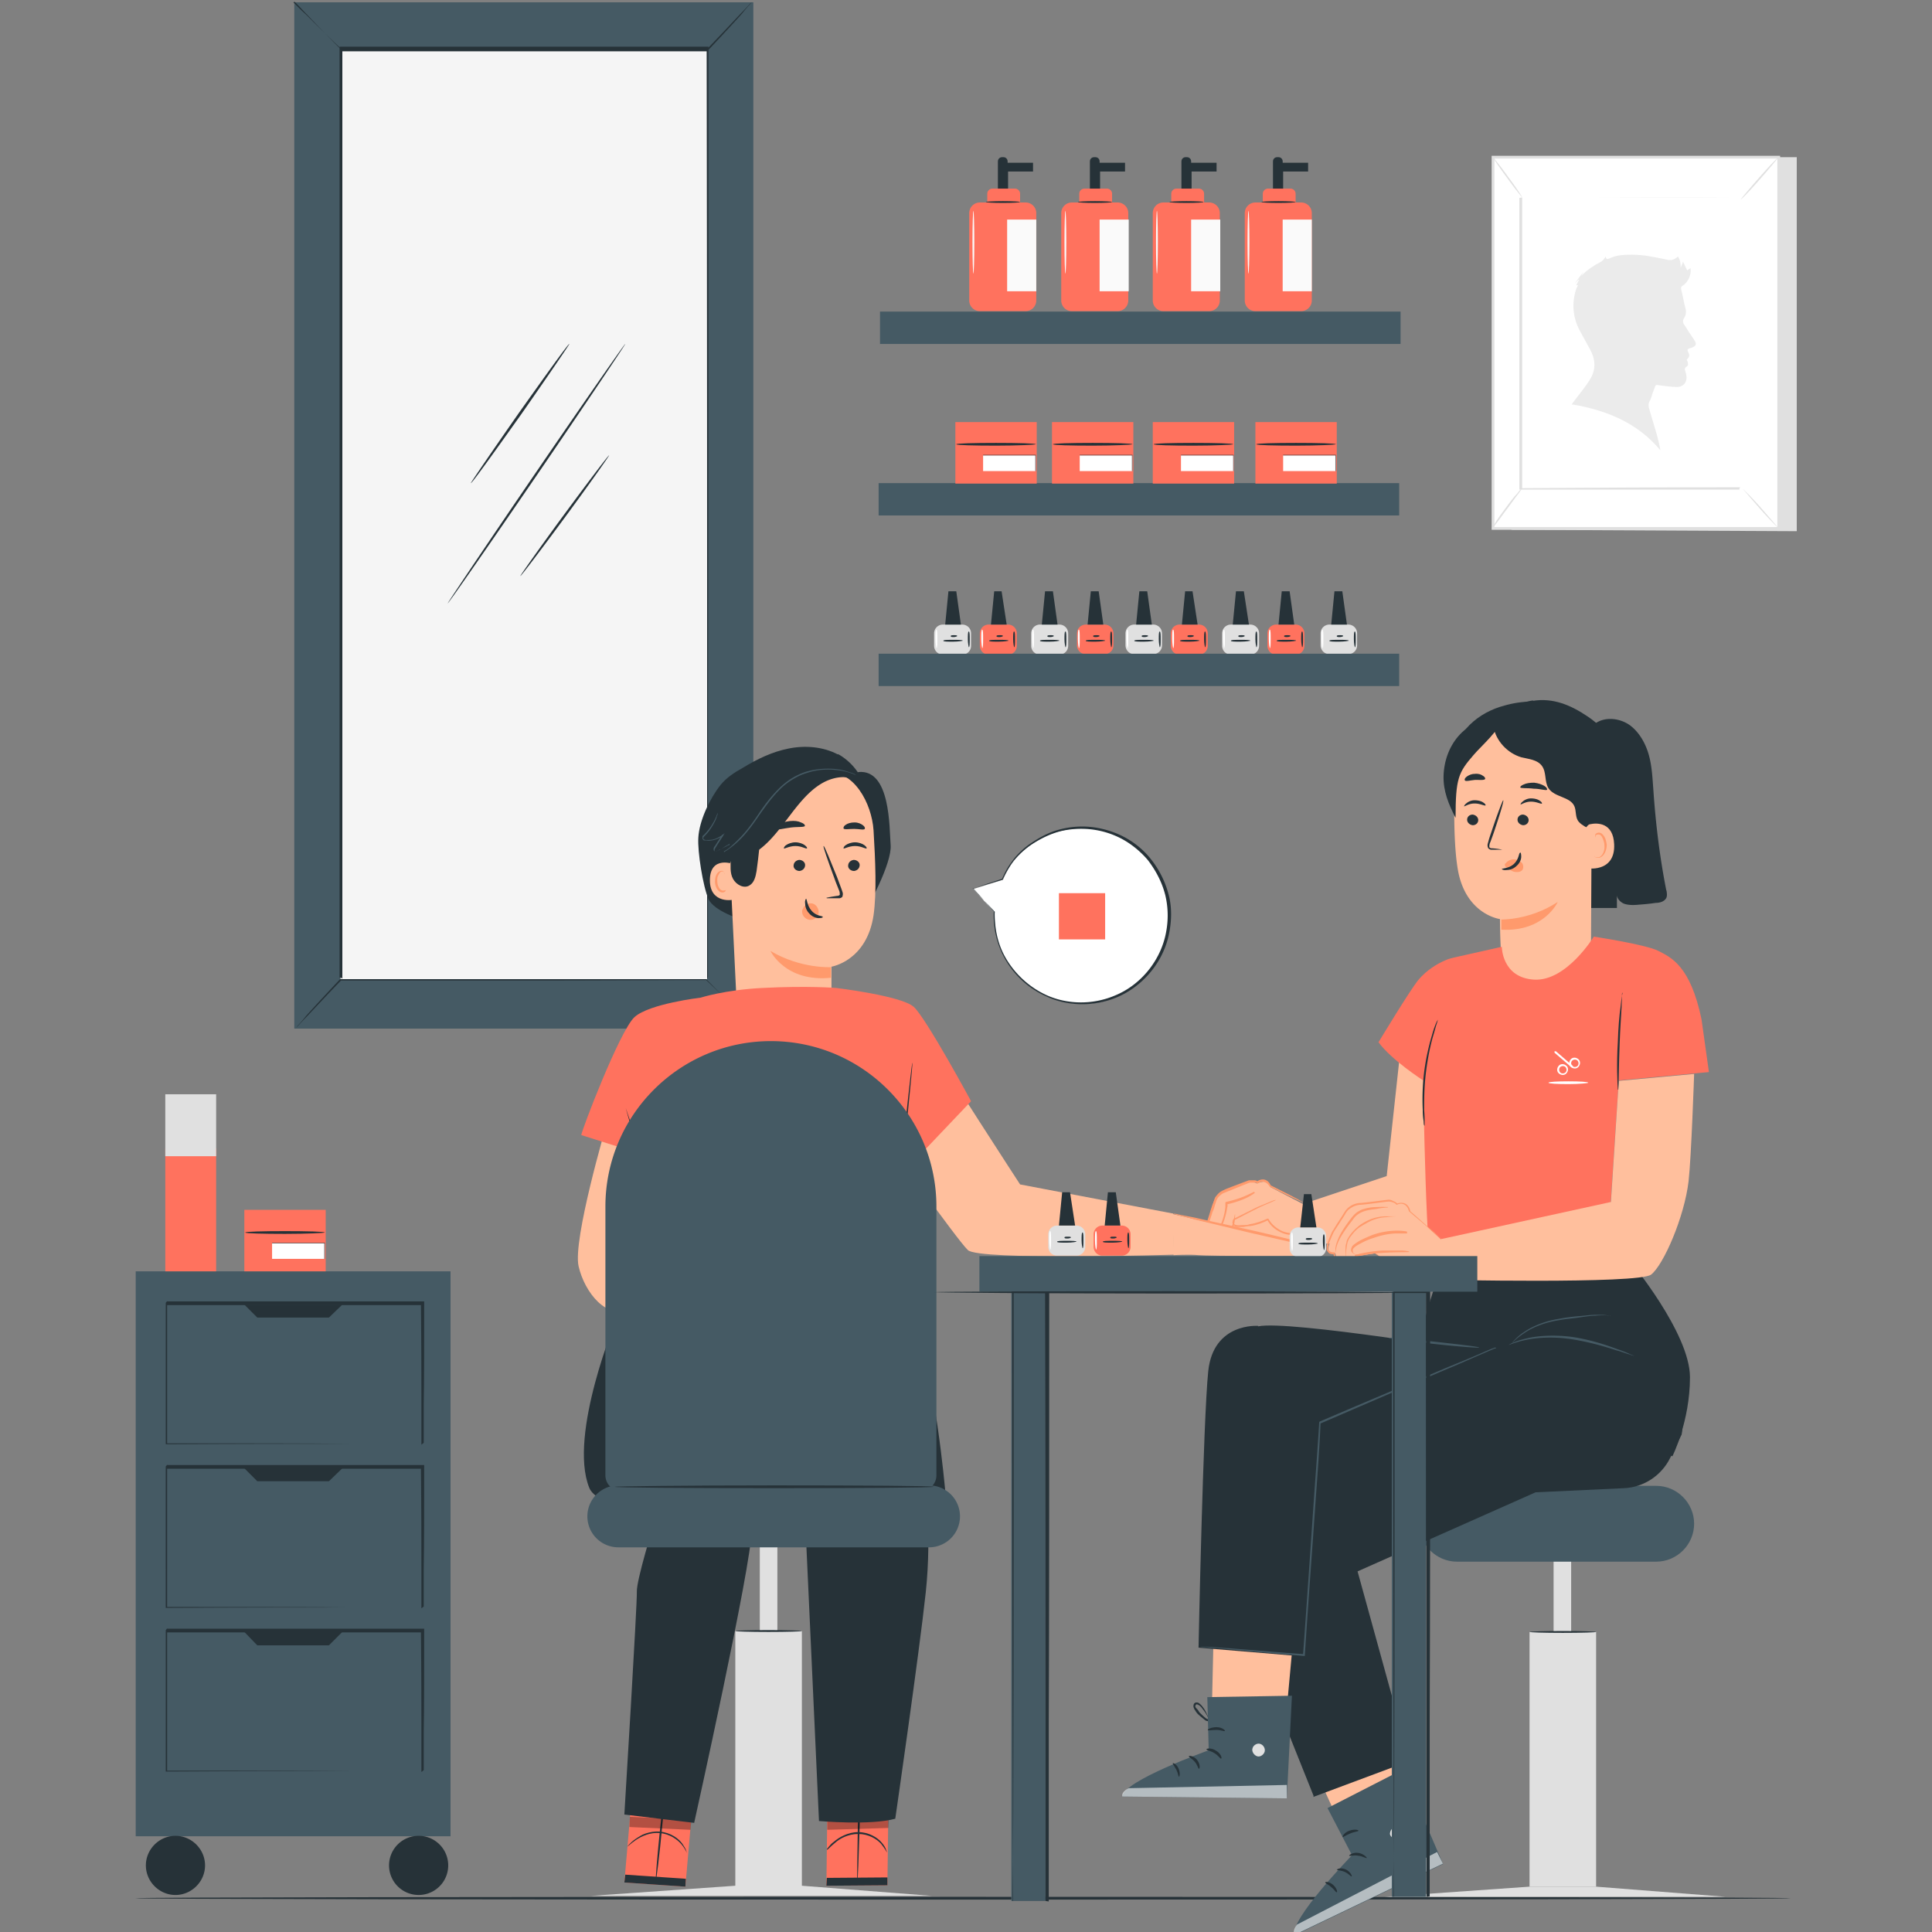 <svg width="500" height="500" fill="none" xmlns="http://www.w3.org/2000/svg"><rect width="100%" height="100%" fill="#808080" stroke="none"/><g clip-path="url(#clip0_925_1064)"><path d="M390.701 40.679H465v96.792l-73.82-.359-.479-96.433z" fill="#E0E0E0"/><path d="M386.394 136.872h73.94V40.798h-73.94v96.074z" fill="#fff"/><path d="M460.693 40.32v96.792h-74.658V40.32h74.658zm-.718 96.074V41.038h-73.222v95.356h73.222z" fill="#E0E0E0"/><path d="M450.523 51.088h-56.591v75.256h56.591V51.088z" fill="#fff"/><path d="M393.931 51.088v75.256h-.119c16.989-.12 36.252-.239 56.591-.239l-.239.239V51.088h.12c-17.109.12-31.227 0-41.158 0h-15.553 56.591v75.615h-56.95V51.208l.717-.12z" fill="#E0E0E0"/><path d="M386.155 136.753s.359-.598.957-1.675c.598-.957 1.555-2.273 2.632-3.709 1.077-1.436 2.034-2.752 2.872-3.589.717-.958 1.196-1.436 1.316-1.436 0 0-.359.598-1.077 1.555-.838 1.077-1.675 2.273-2.752 3.709-1.077 1.436-1.914 2.632-2.752 3.709-.718.957-1.196 1.556-1.196 1.436zm.239-96.074s1.914 2.273 3.948 5.145c2.154 2.871 3.709 5.264 3.589 5.264 0 0-1.914-2.273-3.948-5.145-2.153-2.871-3.709-5.264-3.589-5.264zm64.129 10.888s2.034-2.513 4.666-5.504c2.632-2.991 4.906-5.384 5.025-5.264 0 0-2.034 2.512-4.666 5.503-2.632 2.991-4.905 5.384-5.025 5.265zm9.811 85.186s-2.273-2.154-4.786-5.025c-2.512-2.872-4.546-5.264-4.546-5.264s2.273 2.153 4.785 5.025a535.661 535.661 0 014.547 5.264z" fill="#E0E0E0"/><path d="M406.733 104.688c.479-.718.958-1.316 1.436-1.914 1.077-1.436 2.273-2.871 3.23-4.427 1.675-2.632 1.556-5.264.12-7.896-.837-1.556-1.795-3.23-2.632-4.786-1.795-3.35-2.154-6.94-1.077-10.529.12-.478.359-.837.598-1.316h-.478l.718-1.435h-.12l-.957.957c.718-.957 1.436-2.034 2.273-2.992-.239.36-.359.718-.598 1.077 1.436-1.555 3.111-2.632 4.905-3.589.599-.24.957-.837 1.436-1.436 0 .718.359.718.957.479 1.915-.957 3.948-.957 5.982-.957 2.872 0 5.624.598 8.495 1.196 1.436.36 2.034.24 3.23-.718.599.838.718 1.795.718 2.872.24-.479.359-.957.599-1.556.358.838.717 1.436 1.076 2.274.24-.24.599-.36.838-.599.359 1.556-.598 3.71-2.034 4.547-.359.24-.479.478-.359.957.479 1.795.718 3.59 1.196 5.264.12.718 0 1.436-.359 2.034-.478.599-.478 1.316 0 1.915.838 1.316 1.676 2.632 2.513 3.828.718 1.077.598 1.555-.598 2.034-.359.12-.957.24-1.077.479s.239.837.359 1.196c.12.598 0 .838-.598 1.436 0 .12.239.359.239.598.12.479.239.838-.239 1.197-.479.239-.599.717-.359 1.196 0 .24.239.598.239.957.359 1.795-.718 3.23-2.632 3.111-1.316 0-2.513-.24-3.829-.36-1.794-.238-1.316-.358-1.914 1.078-.479 1.077-.598 2.153-1.196 3.11-.24.479-.24 1.317 0 1.915.598 2.153 1.316 4.307 1.914 6.461.359 1.316.718 2.751.957 4.187-5.863-7.059-13.759-10.289-22.613-11.845h-.359z" fill="#EBEBEB"/><path d="M463.444 491.258c0 .239-95.909.359-214.222.359S35 491.497 35 491.258c0-.24 95.909-.359 214.222-.359s214.222.119 214.222.359z" fill="#263238"/><path d="M362.465 80.64H227.746v8.375h134.719V80.64z" fill="#455A64"/><path d="M258.255 50.61v-8.854c0-.599.479-1.077 1.077-1.077h.359c.598 0 1.077.478 1.077 1.077v.359h6.58v2.273h-6.46v6.221h-2.633z" fill="#263238"/><path d="M265.434 52.404h-11.845a2.752 2.752 0 00-2.752 2.752v22.613a2.752 2.752 0 002.752 2.751h11.845a2.752 2.752 0 002.752-2.751V55.156a2.752 2.752 0 00-2.752-2.752z" fill="#FF725E"/><path d="M256.7 48.815h5.982c.718 0 1.316.598 1.316 1.316v2.273h-8.495v-2.273c0-.718.599-1.316 1.317-1.316h-.12z" fill="#FF725E"/><path d="M268.186 56.83h-7.538v18.546h7.538V56.83z" fill="#FAFAFA"/><path d="M263.998 52.284c0 .12-1.914.24-4.426.24-2.513 0-4.427-.12-4.427-.24s1.914-.239 4.427-.239c2.512 0 4.426.12 4.426.24z" fill="#263238"/><path d="M251.914 70.83c-.12 0-.239-3.71-.239-8.137 0-4.426.119-8.135.239-8.135s.239 3.709.239 8.135c0 4.427-.119 8.136-.239 8.136z" fill="#FAFAFA"/><path d="M282.064 50.61v-8.854c0-.599.479-1.077 1.077-1.077h.359c.598 0 1.077.478 1.077 1.077v.359h6.58v2.273h-6.461v6.221h-2.632z" fill="#263238"/><path d="M289.243 52.404h-11.845a2.752 2.752 0 00-2.752 2.752v22.613a2.752 2.752 0 002.752 2.751h11.845a2.752 2.752 0 002.752-2.751V55.156a2.752 2.752 0 00-2.752-2.752z" fill="#FF725E"/><path d="M280.509 48.815h5.982c.718 0 1.316.598 1.316 1.316v2.273h-8.495v-2.273c0-.718.599-1.316 1.317-1.316h-.12z" fill="#FF725E"/><path d="M292.115 56.83h-7.538v18.546h7.538V56.83z" fill="#FAFAFA"/><path d="M287.807 52.284c0 .12-1.914.24-4.427.24-2.512 0-4.426-.12-4.426-.24s1.914-.239 4.426-.239c2.513 0 4.427.12 4.427.24z" fill="#263238"/><path d="M275.723 70.83c-.119 0-.239-3.71-.239-8.137 0-4.426.12-8.135.239-8.135.12 0 .239 3.709.239 8.135 0 4.427-.119 8.136-.239 8.136z" fill="#FAFAFA"/><path d="M305.754 50.61v-8.854c0-.599.479-1.077 1.077-1.077h.359c.598 0 1.076.478 1.076 1.077v.359h6.581v2.273h-6.461v6.221h-2.632z" fill="#263238"/><path d="M312.933 52.404h-11.845a2.752 2.752 0 00-2.752 2.752v22.613a2.752 2.752 0 002.752 2.751h11.845a2.752 2.752 0 002.751-2.751V55.156a2.752 2.752 0 00-2.751-2.752z" fill="#FF725E"/><path d="M304.318 48.815h5.982c.718 0 1.317.598 1.317 1.316v2.273h-8.495v-2.273c0-.718.598-1.316 1.316-1.316h-.12z" fill="#FF725E"/><path d="M315.804 56.83h-7.538v18.546h7.538V56.83z" fill="#FAFAFA"/><path d="M311.497 52.284c0 .12-1.914.24-4.427.24-2.512 0-4.427-.12-4.427-.24s1.915-.239 4.427-.239c2.513 0 4.427.12 4.427.24z" fill="#263238"/><path d="M299.413 70.83c-.12 0-.24-3.71-.24-8.137 0-4.426.12-8.135.24-8.135.119 0 .239 3.709.239 8.135 0 4.427-.12 8.136-.239 8.136z" fill="#FAFAFA"/><path d="M329.444 50.61v-8.854c0-.599.478-1.077 1.076-1.077h.359c.599 0 1.077.478 1.077 1.077v.359h6.581v2.273h-6.461v6.221h-2.632z" fill="#263238"/><path d="M336.742 52.404h-11.845a2.752 2.752 0 00-2.752 2.752v22.613a2.752 2.752 0 002.752 2.751h11.845a2.752 2.752 0 002.752-2.751V55.156a2.752 2.752 0 00-2.752-2.752z" fill="#FF725E"/><path d="M328.008 48.815h5.982c.718 0 1.316.598 1.316 1.316v2.273h-8.495v-2.273c0-.718.598-1.316 1.316-1.316h-.119z" fill="#FF725E"/><path d="M339.494 56.83h-7.538v18.546h7.538V56.83z" fill="#FAFAFA"/><path d="M335.306 52.284c0 .12-1.914.24-4.427.24-2.512 0-4.426-.12-4.426-.24s1.914-.239 4.426-.239c2.513 0 4.427.12 4.427.24z" fill="#263238"/><path d="M323.103 70.83c-.12 0-.24-3.71-.24-8.137 0-4.426.12-8.135.24-8.135.119 0 .239 3.709.239 8.135 0 4.427-.12 8.136-.239 8.136z" fill="#FAFAFA"/><path d="M362.106 125.028H227.387v8.375h134.719v-8.375z" fill="#455A64"/><path d="M260.887 161.639h-5.025a2.273 2.273 0 00-2.273 2.273v3.23a2.274 2.274 0 002.273 2.274h5.025a2.273 2.273 0 002.273-2.274v-3.23a2.273 2.273 0 00-2.273-2.273z" fill="#FF725E"/><path d="M260.528 161.639h-4.068l.838-8.614h1.914l1.316 8.614zm1.915 5.862s-.24-.957-.24-2.034c0-1.076 0-2.034.24-2.034.239 0 .239.958.239 2.034 0 1.077 0 2.034-.239 2.034zm-1.436-1.675s-1.077.24-2.513.24c-1.435 0-2.512 0-2.512-.24 0-.239 1.077-.239 2.512-.239 1.436 0 2.513 0 2.513.239zm-1.436-1.196s-.359.239-.837.239c-.479 0-.838 0-.838-.239s.359-.239.838-.239c.478 0 .837 0 .837.239z" fill="#263238"/><path d="M254.187 167.741s-.239-1.077-.239-2.393c0-1.316 0-2.393.239-2.393.24 0 .24 1.077.24 2.393 0 1.316 0 2.393-.24 2.393z" fill="#fff"/><path d="M249.043 161.639h-5.025a2.274 2.274 0 00-2.274 2.273v3.23a2.274 2.274 0 002.274 2.274h5.025a2.274 2.274 0 002.273-2.274v-3.23a2.273 2.273 0 00-2.273-2.273z" fill="#E0E0E0"/><path d="M248.684 161.639h-4.068l.837-8.614h2.034l1.197 8.614zm2.034 5.862s-.239-.957-.239-2.034c0-1.076 0-2.034.239-2.034s.239.958.239 2.034c0 1.077 0 2.034-.239 2.034zm-1.556-1.675s-1.077.24-2.512.24c-1.436 0-2.513 0-2.513-.24 0-.239 1.077-.239 2.513-.239 1.435 0 2.512 0 2.512.239zm-1.435-1.196s-.359.239-.838.239c-.478 0-.837 0-.837-.239s.359-.239.837-.239c.479 0 .838 0 .838.239z" fill="#263238"/><path d="M242.343 167.741s-.24-1.077-.24-2.393c0-1.316 0-2.393.24-2.393.239 0 .239 1.077.239 2.393 0 1.316 0 2.393-.239 2.393z" fill="#fff"/><path d="M280.987 161.639h4.906c1.316 0 2.273 1.077 2.273 2.273v3.111c0 1.316-1.077 2.273-2.273 2.273h-4.906c-1.316 0-2.273-1.077-2.273-2.273v-3.111c0-1.316 1.077-2.273 2.273-2.273z" fill="#FF725E"/><path d="M285.534 161.639h-4.068l.838-8.614h2.034l1.196 8.614zm2.034 5.862s-.239-.957-.239-2.034c0-1.076 0-2.034.239-2.034s.239.958.239 2.034c0 1.077 0 2.034-.239 2.034zm-1.556-1.675s-1.076.24-2.512.24-2.513 0-2.513-.24c0-.239 1.077-.239 2.513-.239s2.512 0 2.512.239zm-1.435-1.196s-.359.239-.838.239c-.478 0-.837 0-.837-.239s.359-.239.837-.239c.479 0 .838 0 .838.239z" fill="#263238"/><path d="M279.193 167.741s-.24-1.077-.24-2.393c0-1.316 0-2.393.24-2.393.239 0 .239 1.077.239 2.393 0 1.316 0 2.393-.239 2.393z" fill="#fff"/><path d="M274.168 161.639h-5.025a2.273 2.273 0 00-2.273 2.273v3.23a2.273 2.273 0 002.273 2.274h5.025a2.274 2.274 0 002.273-2.274v-3.23a2.273 2.273 0 00-2.273-2.273z" fill="#E0E0E0"/><path d="M273.689 161.639h-4.068l.838-8.614h2.034l1.196 8.614zm2.034 5.862s-.239-.957-.239-2.034c0-1.076 0-2.034.239-2.034s.239.958.239 2.034c0 1.077 0 2.034-.239 2.034zm-1.555-1.675s-1.077.24-2.513.24-2.512 0-2.512-.24c0-.239 1.076-.239 2.512-.239s2.513 0 2.513.239zm-1.436-1.196s-.359.239-.837.239c-.479 0-.838 0-.838-.239s.359-.239.838-.239c.478 0 .837 0 .837.239z" fill="#263238"/><path d="M267.348 167.741s-.239-1.077-.239-2.393c0-1.316 0-2.393.239-2.393s.239 1.077.239 2.393c0 1.316 0 2.393-.239 2.393z" fill="#fff"/><path d="M310.3 161.639h-5.025a2.273 2.273 0 00-2.273 2.273v3.23a2.274 2.274 0 002.273 2.274h5.025a2.273 2.273 0 002.273-2.274v-3.23a2.273 2.273 0 00-2.273-2.273z" fill="#FF725E"/><path d="M309.941 161.639h-4.067l.837-8.614h1.914l1.316 8.614zm1.915 5.862s-.24-.957-.24-2.034c0-1.076 0-2.034.24-2.034.239 0 .239.958.239 2.034 0 1.077 0 2.034-.239 2.034zm-1.436-1.675s-1.077.24-2.513.24c-1.435 0-2.512 0-2.512-.24 0-.239 1.077-.239 2.512-.239 1.436 0 2.513 0 2.513.239zm-1.436-1.196s-.359.239-.837.239c-.479 0-.838 0-.838-.239s.359-.239.838-.239c.478 0 .837 0 .837.239z" fill="#263238"/><path d="M303.6 167.741s-.239-1.077-.239-2.393c0-1.316 0-2.393.239-2.393s.239 1.077.239 2.393c0 1.316 0 2.393-.239 2.393z" fill="#fff"/><path d="M293.55 161.639h4.905a2.272 2.272 0 012.274 2.273v3.111c0 1.316-1.077 2.273-2.274 2.273h-4.905c-1.316 0-2.273-1.077-2.273-2.273v-3.111c0-1.316 1.077-2.273 2.273-2.273z" fill="#E0E0E0"/><path d="M298.096 161.639h-4.067l.837-8.614h2.034l1.196 8.614zm2.034 5.862s-.239-.957-.239-2.034c0-1.076 0-2.034.239-2.034.24 0 .24.958.24 2.034 0 1.077 0 2.034-.24 2.034zm-1.555-1.675s-1.077.24-2.513.24c-1.435 0-2.512 0-2.512-.24 0-.239 1.077-.239 2.512-.239 1.436 0 2.513 0 2.513.239zm-1.436-1.196s-.359.239-.837.239c-.479 0-.838 0-.838-.239s.359-.239.838-.239c.478 0 .837 0 .837.239z" fill="#263238"/><path d="M291.755 167.741s-.239-1.077-.239-2.393c0-1.316 0-2.393.239-2.393.24 0 .24 1.077.24 2.393 0 1.316 0 2.393-.24 2.393z" fill="#fff"/><path d="M335.306 161.639h-5.025a2.273 2.273 0 00-2.273 2.273v3.23a2.274 2.274 0 002.273 2.274h5.025a2.273 2.273 0 002.273-2.274v-3.23a2.273 2.273 0 00-2.273-2.273z" fill="#FF725E"/><path d="M334.947 161.639h-4.068l.838-8.614h2.034l1.196 8.614zm2.034 5.862s-.239-.957-.239-2.034c0-1.076 0-2.034.239-2.034s.239.958.239 2.034c0 1.077 0 2.034-.239 2.034zm-1.555-1.675s-1.077.24-2.513.24-2.512 0-2.512-.24c0-.239 1.076-.239 2.512-.239s2.513 0 2.513.239zm-1.436-1.196s-.359.239-.838.239c-.478 0-.837 0-.837-.239s.359-.239.837-.239c.479 0 .838 0 .838.239z" fill="#263238"/><path d="M328.606 167.741s-.239-1.077-.239-2.393c0-1.316 0-2.393.239-2.393s.239 1.077.239 2.393c0 1.316 0 2.393-.239 2.393z" fill="#fff"/><path d="M323.581 161.639h-5.025a2.274 2.274 0 00-2.274 2.273v3.23a2.274 2.274 0 002.274 2.274h5.025a2.274 2.274 0 002.273-2.274v-3.23a2.273 2.273 0 00-2.273-2.273z" fill="#E0E0E0"/><path d="M323.222 161.639h-4.188l.838-8.614h2.034l1.316 8.614zm1.914 5.862s-.239-.957-.239-2.034c0-1.076 0-2.034.239-2.034s.239.958.239 2.034c0 1.077 0 2.034-.239 2.034zm-1.555-1.675s-1.077.24-2.513.24c-1.435 0-2.512 0-2.512-.24 0-.239 1.077-.239 2.512-.239 1.436 0 2.513 0 2.513.239zm-1.436-1.196s-.359.239-.838.239c-.478 0-.837 0-.837-.239s.359-.239.837-.239c.479 0 .838 0 .838.239z" fill="#263238"/><path d="M316.761 167.741s-.239-1.077-.239-2.393c0-1.316 0-2.393.239-2.393s.239 1.077.239 2.393c0 1.316 0 2.393-.239 2.393z" fill="#fff"/><path d="M344.04 161.639h4.905a2.272 2.272 0 012.274 2.273v3.111c0 1.316-1.077 2.273-2.274 2.273h-4.905c-1.316 0-2.273-1.077-2.273-2.273v-3.111c0-1.316 1.077-2.273 2.273-2.273z" fill="#E0E0E0"/><path d="M348.586 161.639h-4.067l.837-8.614h2.034l1.196 8.614zm2.034 5.862s-.239-.957-.239-2.034c0-1.076 0-2.034.239-2.034.24 0 .24.958.24 2.034 0 1.077 0 2.034-.24 2.034zm-1.555-1.675s-1.077.24-2.513.24c-1.435 0-2.512 0-2.512-.24 0-.239 1.077-.239 2.512-.239 1.436 0 2.513 0 2.513.239zm-1.436-1.196s-.359.239-.837.239c-.479 0-.838 0-.838-.239s.359-.239.838-.239c.478 0 .837 0 .837.239z" fill="#263238"/><path d="M342.245 167.741s-.239-1.077-.239-2.393c0-1.316 0-2.393.239-2.393s.239 1.077.239 2.393c0 1.316 0 2.393-.239 2.393z" fill="#fff"/><path d="M268.305 109.235h-21.057v15.913h21.057v-15.913z" fill="#FF725E"/><path d="M268.066 114.978c0 .119-4.666.359-10.289.359-5.624 0-10.29-.12-10.29-.359s4.666-.359 10.29-.359c5.623 0 10.289.12 10.289.359z" fill="#263238"/><path d="M268.066 117.849h-13.639v4.068h13.639v-4.068z" fill="#fff"/><path d="M268.066 121.917h-13.639v-4.187h13.639v4.187zm-13.639 0h13.52v-4.068h-13.52v4.068z" fill="#263238"/><path d="M293.311 109.235h-21.057v15.913h21.057v-15.913z" fill="#FF725E"/><path d="M293.071 114.978c0 .119-4.666.359-10.289.359-5.623 0-10.289-.12-10.289-.359s4.666-.359 10.289-.359c5.623 0 10.289.12 10.289.359z" fill="#263238"/><path d="M293.072 117.849h-13.64v4.068h13.64v-4.068z" fill="#fff"/><path d="M293.072 121.917h-13.64v-4.187h13.64v4.187zm-13.64 0h13.52v-4.068h-13.52v4.068z" fill="#263238"/><path d="M319.393 109.235h-21.057v15.913h21.057v-15.913z" fill="#FF725E"/><path d="M319.154 114.978c0 .119-4.666.359-10.289.359-5.624 0-10.29-.12-10.29-.359s4.666-.359 10.29-.359c5.623 0 10.289.12 10.289.359z" fill="#263238"/><path d="M319.274 117.849h-13.64v4.068h13.64v-4.068z" fill="#fff"/><path d="M319.274 121.917h-13.64v-4.187h13.64v4.187zm-13.64 0h13.52v-4.068h-13.52v4.068z" fill="#263238"/><path d="M345.954 109.235h-21.057v15.913h21.057v-15.913z" fill="#FF725E"/><path d="M345.715 114.978c0 .119-4.666.359-10.29.359-5.623 0-10.289-.12-10.289-.359s4.666-.359 10.289-.359c5.624 0 10.29.12 10.29.359z" fill="#263238"/><path d="M345.715 117.849h-13.64v4.068h13.64v-4.068z" fill="#fff"/><path d="M345.715 121.917h-13.64v-4.187h13.64v4.187zm-13.64 0h13.52v-4.068h-13.52v4.068z" fill="#263238"/><path d="M362.106 169.177H227.387v8.375h134.719v-8.375zM194.964.598H76.158v265.61h118.806V.598z" fill="#455A64"/><path d="M182.999 13.041H88.122v240.365h94.877V13.041z" fill="#F5F5F5"/><path d="M182.999 253.406v-68.078c0-42.713 0-102.774-.119-172.287l.239.24H88.242l.358-.36v240.365l-.239-.239h69.394-69.873V12.084h95.476v.24c0 69.632 0 129.813-.119 172.526v67.957l-.24.599zm12.324 12.443l-.24-.24-.598-.598c-.598-.598-1.435-1.436-2.512-2.393-2.154-2.153-5.265-5.264-9.213-8.973h.12c-11.725 0-28.715.12-47.379.12h-47.38.12c-3.709 3.828-6.7 7.059-8.853 9.332-1.077 1.077-1.795 1.914-2.393 2.512l-.598.599-.24.239.24-.239c.12-.12.359-.359.598-.718.598-.598 1.316-1.436 2.273-2.632 2.034-2.274 5.025-5.504 8.734-9.452h94.758a468.523 468.523 0 018.973 9.212c1.077 1.077 1.795 1.915 2.393 2.513l.599.598.239.239.359-.119z" fill="#263238"/><path d="M75.918.598l.24.24.598.598a56.27 56.27 0 002.512 2.393c2.154 2.153 5.265 5.264 9.213 8.973h-.12c11.725 0 28.715-.12 47.379-.12h47.379-.12c3.709-3.828 6.701-7.059 8.854-9.332 1.077-1.077 1.795-1.914 2.393-2.512l.598-.599.239-.239-.239.24c-.119.119-.359.358-.598.717-.598.598-1.316 1.436-2.273 2.632-2.034 2.274-5.025 5.504-8.734 9.452H88.48a472.466 472.466 0 01-8.973-9.212c-1.076-1.077-1.794-1.915-2.392-2.513l-.599-.598-.239-.24-.359.12zm39.961 155.537c-.119 0 10.05-15.195 22.733-33.739 12.682-18.545 23.091-33.5 23.21-33.381.12 0-10.05 15.195-22.732 33.74-12.682 18.544-23.091 33.5-23.211 33.38zm5.982-31.107c-.119 0 5.504-8.256 12.443-18.186 7.059-9.93 12.802-17.947 13.042-17.827.119 0-5.504 8.255-12.443 18.186-7.059 9.93-12.802 17.947-13.042 17.827zm12.802 24.048c-.119 0 4.906-7.178 11.247-15.793 6.341-8.614 11.605-15.553 11.725-15.434.12 0-4.906 7.179-11.247 15.793-6.341 8.615-11.605 15.554-11.725 15.434z" fill="#263238"/><path d="M116.597 329.021H35.119v146.204h81.478V329.021z" fill="#455A64"/><path d="M109.059 373.887v-9.93c0-6.341 0-15.315-.119-26.442l.239.24H42.896l.36-.359v36.371l-.24-.239c19.382 0 35.893 0 47.618.12h18.426-18.187c-11.725 0-28.355 0-47.737.119h-.24v-36.611s.599-.717.36-.358h66.521v.239c0 11.246 0 20.339-.119 26.68v9.692l-.599.478z" fill="#263238"/><path d="M63.236 337.635l3.35 3.35H85.13l3.47-3.35H63.235zm45.823 78.606v-9.93c0-6.342 0-15.315-.119-26.442l.239.24H42.896l.36-.359v36.371l-.24-.239c19.382 0 35.893 0 47.618.12h18.426-18.187c-11.725 0-28.355 0-47.737.119h-.24V379.51s.599-.717.36-.359h66.521v.24c0 11.246 0 20.339-.119 26.68v9.691l-.599.479z" fill="#263238"/><path d="M63.236 379.989l3.35 3.35H85.13l3.47-3.35H63.235zm45.823 78.606v-9.93c0-6.342 0-15.315-.119-26.442l.239.239H42.896c-.239.24.36-.358.36-.358v36.371l-.24-.239c19.382 0 35.893 0 47.618.12h18.426-18.187c-11.725 0-28.355 0-47.737.119h-.24v-36.611s.599-.718.36-.359h66.521v.24c0 11.246 0 20.339-.119 26.68v9.691l-.599.479z" fill="#263238"/><path d="M63.236 422.343l3.35 3.469H85.13l3.47-3.469H63.235zm-10.17 60.42c0 4.187-3.47 7.657-7.657 7.657-4.188 0-7.657-3.47-7.657-7.657 0-4.188 3.47-7.657 7.657-7.657 4.187 0 7.657 3.469 7.657 7.657zm55.276 7.657a7.657 7.657 0 100-15.315 7.657 7.657 0 000 15.315z" fill="#263238"/><path d="M55.937 297.195h-13.16v31.826h13.16v-31.826z" fill="#FF725E"/><path d="M55.937 283.197h-13.16v16.032h13.16v-16.032z" fill="#E0E0E0"/><path d="M84.293 313.108H63.236v15.913h21.057v-15.913z" fill="#FF725E"/><path d="M84.054 318.971c0 .119-4.666.359-10.29.359-5.623 0-10.289-.12-10.289-.359 0-.24 4.666-.359 10.29-.359 5.623 0 10.289.119 10.289.359z" fill="#263238"/><path d="M84.054 321.722h-13.64v4.068h13.64v-4.068z" fill="#fff"/><path d="M84.054 325.79h-13.64v-4.187h13.64v4.187zm-13.64 0h13.52v-4.068h-13.52v4.068z" fill="#263238"/><path d="M251.914 230.075l7.657-2.393c1.556-3.709 3.709-6.58 7.299-9.093 10.169-7.298 24.407-4.905 31.705 5.265 7.298 10.169 4.906 24.407-5.264 31.705-10.17 7.299-24.407 4.906-31.706-5.264-3.11-4.307-4.427-9.213-4.187-14.118l-5.504-6.102z" fill="#fff"/><path d="M251.914 230.075l.359.359c.239.239.598.718 1.077 1.197.957 1.076 2.393 2.512 4.187 4.426h-.239.12v.12c0 2.991.359 6.939 2.393 10.888 2.034 3.948 5.743 8.016 10.887 10.409 5.145 2.392 11.845 2.751 17.947.119 6.102-2.512 11.246-8.255 12.921-15.314.838-3.59.838-7.179 0-10.648-.837-3.351-2.512-6.461-4.546-9.093-2.154-2.513-4.786-4.547-7.538-5.863a22.314 22.314 0 00-8.614-2.154c-2.872-.119-5.623.24-8.016 1.077-2.393.838-4.547 2.034-6.461 3.35-1.795 1.316-3.35 2.872-4.427 4.307a28.896 28.896 0 00-2.512 4.427c-2.513.718-4.427 1.316-5.743 1.675-.598.24-1.077.359-1.556.479-.359 0-.478.119-.478.119s.119.001.478-.119c.359 0 .838-.239 1.436-.479 1.316-.478 3.231-1.077 5.743-1.914.598-1.316 1.316-2.871 2.513-4.427 1.076-1.555 2.632-3.111 4.426-4.427 1.915-1.316 4.068-2.632 6.461-3.469 2.513-.838 5.264-1.316 8.256-1.197 2.871.12 5.982.838 8.853 2.154 2.872 1.316 5.623 3.35 7.777 5.982a24.683 24.683 0 014.786 9.332c.957 3.47.837 7.298 0 10.888-1.675 7.298-7.059 13.161-13.281 15.793-6.221 2.632-13.16 2.273-18.425-.239-5.384-2.393-9.093-6.581-11.127-10.649-2.034-4.068-2.512-8.136-2.393-11.127h.12c-1.795-2.034-3.111-3.589-4.068-4.666-.478-.478-.718-.837-1.077-1.196l-.359-.359.12.239z" fill="#263238"/><path d="M286.012 231.152h-11.964v11.964h11.964v-11.964z" fill="#FF725E"/><path d="M362.585 270.276l-3.709 34.098-21.895 7.298-.837 10.649 30.987-2.034s9.572.239 11.606-12.324l.478-33.021-16.51-4.547-.12-.119z" fill="#FFBF9D"/><path d="M317.001 322.081c.358.479 1.076.718 1.675.479 0 0 .239 0 .358-.12.718-.478.24-2.153.24-2.153l3.828-1.675s6.102 2.034 8.615 3.709c2.512 1.794 6.7-1.316 6.7-1.316l-.598-9.093-9.213-4.786s.598.239-.239-.838c-.838-1.076-3.111 0-3.111 0-.479-.478-2.154-.359-2.154-.359l-6.341 2.513c-1.316.479-2.273 1.555-2.752 2.871l-1.555 5.145s-.598 3.47-.239 4.188c.598.957 1.794.478 1.794.478s.838 2.034 1.436 1.915c.598-.12 1.556-.838 1.556-.838v-.12z" fill="#FFBF9D"/><path d="M329.922 321.124s-.12 0-.479-.239c-.359-.12-.718-.359-1.316-.598-1.196-.479-2.871-1.197-5.025-1.795-1.196.479-2.393 1.077-3.828 1.795v-.24c.239.359.239.599.239.958 0 .358 0 .717-.239 1.076 0 .12-.359.359-.479.359s-.359.12-.598.24c-.359 0-.838 0-1.197-.24l-.239-.239H317c-.119.239-.359.359-.478.359-.12 0-.359.239-.479.239h-.598c-.239 0-.359-.239-.479-.478-.119-.12-.239-.359-.358-.479-.24-.359-.359-.718-.599-1.077h.24a1.437 1.437 0 01-1.675 0c-.24-.239-.479-.478-.479-.718v-.837c0-1.077.12-2.154.359-3.231.239-.837.598-1.794.837-2.751.24-.599.359-1.197.599-1.675.239-.599.359-1.197.598-1.675.359-.479.718-.957 1.196-1.316.479-.359 1.077-.599 1.556-.838 2.153-.837 4.068-1.555 5.982-2.273h1.196c.359 0 .718 0 1.077.359h-.239c.598-.479 1.436-.718 2.153-.479.718.239 1.197.838 1.436 1.436 2.632 1.316 4.786 2.393 6.341 3.23a16.45 16.45 0 011.675.957c.359.24.598.359.598.359s-.239 0-.598-.239c-.478-.239-1.077-.478-1.794-.837-1.556-.718-3.709-1.795-6.461-3.111a2.595 2.595 0 00-1.316-1.197c-.598-.239-1.316 0-1.795.359h-.12c-.239-.239-.598-.239-.837-.239h-1.077c-1.914.718-3.828 1.555-5.982 2.393-.479.239-1.077.359-1.436.718-.478.359-.837.718-1.077 1.196-.239.479-.358 1.077-.598 1.675-.119.598-.359 1.197-.598 1.675-.239.957-.598 1.795-.838 2.752-.119 1.077-.358 2.034-.358 3.111v.718c0 .239.119.359.358.478.359.24.838.24 1.197 0h.239c.12.359.359.718.479 1.077.239.359.478.718.598.718h.359c.12 0 .359-.12.479-.239.119 0 .358-.24.478-.359H317s.12 0 .24.119c.239.24.598.24.837.24.12 0 .239 0 .479-.12.119 0 .239-.12.359-.239.239-.479.119-1.197 0-1.795 0-.12.119-.239.119-.239 1.436-.598 2.752-1.197 3.829-1.675 2.154.718 3.948 1.435 5.025 1.914.598.239.957.479 1.316.718l.479.239h.239z" fill="#FF9A6C"/><path d="M324.777 308.681s-.718.598-1.914 1.197c-1.197.598-3.111 1.316-5.264 1.794v-.239a1.67 1.67 0 010 1.077c-.359 2.512-1.197 4.546-1.915 5.982-.359.718-.718 1.196-1.076 1.555-.24.359-.479.599-.479.479 0 0 .478-.838 1.196-2.273.718-1.436 1.556-3.47 1.795-5.863v-1.077c0-.119.12-.239.12-.239 2.153-.478 3.948-1.077 5.264-1.675 1.316-.598 2.034-.957 2.034-.957l.239.239z" fill="#FF9A6C"/><path d="M319.633 314.185s.119 1.914-.598 4.068c-.838 2.153-2.034 3.589-2.154 3.589 0 0 .957-1.555 1.675-3.709.837-2.154.957-3.948 1.077-3.948z" fill="#FF9A6C"/><path d="M339.135 317.894l-.12.119c-.12 0-.359.24-.598.479-.479.359-1.316.718-2.513.957-1.077.239-2.632.239-4.068-.359-1.435-.598-2.991-1.675-3.828-3.35h.239c-1.436.718-2.991 1.316-4.666 1.556-.598 0-1.197.119-1.795.239h-1.794c-.24 0-.599-.239-.838-.598-.239-.24-.239-.599-.12-.958 0-.358.24-.598.599-.717l.717-.359 5.026-2.513c1.435-.598 2.632-1.077 3.469-1.436.838-.359 1.316-.478 1.316-.359 0 0-.478.24-1.316.599-.837.359-2.034.837-3.469 1.555-1.436.718-3.111 1.555-4.906 2.513l-.718.359c-.239 0-.359.239-.359.478v.598c0 .24.359.24.599.359.478.12 1.076 0 1.675 0 .598 0 1.196 0 1.794-.239 1.675-.239 3.231-.838 4.547-1.436h.239c.837 1.556 2.273 2.632 3.589 3.231 1.436.598 2.752.598 3.829.478 1.077-.119 1.914-.598 2.512-.837.599-.24.838-.479.838-.479l.12.12z" fill="#FF9A6C"/><path d="M303.481 314.185l37.448 8.734s1.675 1.555 0 1.914-28.355.239-30.748 0c-2.393-.239-6.461 0-6.461 0l-.239-10.648z" fill="#FFBF9D"/><path d="M179.889 459.193l-2.513 29.074-15.793-1.077 2.513-29.074 15.793 1.077z" fill="#FF725E"/><path d="M169.719 486.711c-.12 0 .359-6.341 1.197-14.237.837-7.897 1.555-14.238 1.675-14.238.119 0-.359 6.341-1.197 14.238-.718 7.896-1.555 14.237-1.675 14.237z" fill="#263238"/><path d="M177.496 486.233l-15.673-1.077-.24 2.034 15.793 1.077.12-2.034zm-15.075-8.375s.119-.24.478-.599.838-.837 1.556-1.316c.717-.478 1.555-1.077 2.632-1.435 1.077-.359 2.393-.599 3.709-.479 2.752.239 4.905 1.795 5.862 3.23.479.718.838 1.316.957 1.795.12.479.24.718.24.718s-.359-1.077-1.436-2.393c-1.077-1.316-3.111-2.752-5.623-2.991-2.513-.239-4.786.837-6.222 1.795-1.435.957-2.153 1.794-2.153 1.675z" fill="#263238"/><path d="M178.932 470.918l-.24 2.632-15.793-.717.12-2.633 15.913.718z" fill="#000" opacity=".3"/><path d="M230.02 458.715l-.359 29.193-15.793.119.359-29.312h15.793z" fill="#FF725E"/><path d="M221.884 486.831c-.12 0 0-6.341.119-14.238.24-7.896.479-14.237.599-14.237.119 0 0 6.341-.12 14.237-.239 7.897-.479 14.238-.598 14.238z" fill="#263238"/><path d="M229.661 485.874l-15.674.119-.119 2.034 15.793-.119v-2.034zm-15.674-7.179s0-.239.359-.598.718-.957 1.436-1.436c.718-.598 1.555-1.196 2.632-1.675 1.077-.478 2.273-.837 3.709-.837 2.752 0 5.025 1.435 6.102 2.751.598.718.957 1.317 1.077 1.795.239.479.239.718.239.718s-.479-.957-1.555-2.273c-1.077-1.197-3.231-2.513-5.863-2.513-2.632 0-4.786 1.197-5.982 2.273-1.316 1.077-2.034 1.915-2.034 1.795h-.12z" fill="#263238"/><path d="M230.019 470.559l-.119 2.513-15.793.478v-2.512l15.912-.479z" fill="#000" opacity=".3"/><path d="M208.484 395.662c.359 8.256 3.469 75.615 3.469 75.615s13.4 1.197 19.742-.598c0 0 6.221-42.952 7.896-58.625 1.675-15.913-.359-28.117-.359-28.117l-30.629 11.606-.119.119zm-39.244-1.316s-4.546 14.597-4.426 17.588c.119 2.991-3.231 57.668-3.231 57.668l18.066 2.154s14.956-67.24 14.836-75.496l-25.245-2.033v.119z" fill="#263238"/><path d="M242.702 272.908c.119 1.076 21.296 33.62 21.296 33.62l39.602 7.537.24 10.648s-50.61 1.556-53.361-1.196c-2.872-2.752-21.895-29.552-21.895-29.552l14.237-21.297-.119.24z" fill="#FFBF9D"/><path d="M159.669 340.985s-12.682 30.27-7.179 44.029c5.504 13.639 92.126.718 92.126.718s-2.752-31.108-7.657-40.081c-4.905-9.093-77.29-4.666-77.29-4.666z" fill="#263238"/><path d="M239.471 388.364s-.239 0-.837.12c-.598 0-1.436.239-2.513.359-2.153.239-5.264.598-9.093 1.076-7.657.838-18.305 1.795-30.03 2.513-11.725.718-22.374.957-30.031.837-3.828 0-6.939-.119-9.093-.239-.957 0-1.794-.119-2.512-.119h-.838 12.443c7.657 0 18.306-.359 30.031-1.077 11.725-.718 22.373-1.556 30.03-2.274 3.709-.358 6.82-.598 9.093-.837.957 0 1.795-.12 2.513-.239h.837v-.12zm-22.612-193.105c-3.829-2.034-8.495-2.393-12.683-1.556-4.307.838-8.255 2.752-11.964 5.025-2.154 1.197-4.187 2.513-5.743 4.427-2.752 3.47-5.503 9.213-5.743 13.64-.239 3.589 1.197 12.562 2.632 15.912 1.436 2.991 7.897 5.265 11.127 5.982l29.552-34.457c-1.076-3.829-3.709-7.179-7.178-9.093v.12z" fill="#263238"/><path d="M222.004 199.925l-7.059-1.316c3.828 9.212 4.905 30.389 7.178 40.08 2.632-3.828 8.734-15.314 8.375-19.98-.359-4.547 0-19.741-8.375-18.904l-.119.12z" fill="#263238"/><path d="M188.384 215.239c.358-5.384 3.828-9.81 9.092-11.126l16.392-4.188c7.059-.718 11.725 7.896 12.203 14.955.479 7.897.838 16.152 0 22.015-1.794 11.845-10.887 13.28-10.887 13.28v9.093l-14.597 11.606-9.93-11.007-2.154-44.508v-.12h-.119z" fill="#FFBF9D"/><path d="M222.482 223.854c0 .837-.598 1.435-1.436 1.555-.837 0-1.555-.598-1.555-1.316 0-.838.598-1.436 1.436-1.555.837 0 1.555.598 1.555 1.316zm1.795-4.307c-.239.239-1.316-.599-2.991-.599s-2.872.838-2.991.599c0 0 0-.479.598-.838.478-.359 1.436-.718 2.393-.718.957 0 1.914.359 2.393.718.478.359.718.718.598.838zm-15.913 4.307c0 .837-.598 1.435-1.436 1.555-.837 0-1.555-.598-1.555-1.316 0-.838.598-1.436 1.436-1.555.837 0 1.555.598 1.555 1.316zm.479-4.307c-.24.239-1.317-.599-2.992-.599s-2.871.838-2.991.599c0 0 0-.479.599-.838.478-.359 1.435-.718 2.392-.718.958 0 1.915.359 2.393.718.479.359.718.718.599.838zm5.025 12.801s.957-.239 2.632-.478c.359 0 .837-.12.837-.359 0-.359 0-.718-.239-1.197-.359-.957-.838-2.034-1.196-3.11-1.675-4.547-2.992-8.256-2.752-8.256.239 0 1.675 3.59 3.469 8.016.359 1.077.838 2.154 1.197 3.231.119.478.478.957.239 1.675 0 .359-.359.478-.718.598h-3.35l-.119-.12z" fill="#263238"/><path d="M199.391 246.107s3.828 8.136 15.673 6.94v-2.752s-7.777.479-15.673-4.188z" fill="#FF9A6C"/><path d="M208.364 213.684c-.119.479-1.794.239-3.709.478-1.914.24-3.469.718-3.709.359 0-.239.12-.598.718-1.076.598-.479 1.556-.838 2.752-.958 1.196-.119 2.154 0 2.871.359.718.24 1.077.599.958.838h.119zm15.434.837c-.239.359-1.435 0-2.752 0-1.316 0-2.512.24-2.751-.119 0-.239 0-.598.598-.957.478-.359 1.316-.599 2.273-.599.957 0 1.675.359 2.154.718.478.359.598.718.478.957z" fill="#263238"/><path d="M222.841 204.112c-.718-1.794-2.632-2.871-4.546-2.991-1.915 0-3.829.599-5.504 1.556-7.059 4.068-10.648 13.878-17.588 18.066-1.675 1.077-3.948 0-5.384 1.436-1.435 1.435-2.393 3.589-1.555 5.384-.957-1.316-1.914-2.633-2.393-4.068-.479-1.436-.598-3.231.239-4.547.599-1.077 1.675-1.794 1.915-2.991.239-1.077-.12-2.153 0-3.111 0-1.076.598-2.034 1.076-2.991 2.752-4.785 6.461-9.212 11.247-11.844a19.567 19.567 0 0110.409-2.633c3.589.12 7.179 1.436 9.811 3.949 1.555 1.435 3.23 2.991 2.393 4.905" fill="#263238"/><path d="M190.058 223.854c-.119-.359-6.341-2.513-6.341 3.948 0 6.341 6.341 5.145 6.341 4.905v-8.973.12z" fill="#FFBF9D"/><path d="M188.025 230.314l-.359.12c-.239 0-.479.12-.838 0-.718-.239-1.196-1.316-1.196-2.512 0-.599 0-1.077.359-1.556.239-.478.478-.837.837-.837s.599.119.599.359v.359s.119 0 0-.359c0-.12 0-.24-.24-.359-.119-.12-.359-.24-.598-.12-.478 0-.957.479-1.196.957-.24.479-.359 1.077-.359 1.795 0 1.316.718 2.512 1.555 2.752.479.119.838 0 .957-.12.24-.12.24-.239.24-.359l.239-.12z" fill="#FF9A6C"/><path d="M187.426 220.504s.12 0 .359-.24c.24-.119.598-.359 1.077-.717.838-.599 2.154-1.675 3.47-3.111 1.316-1.436 2.752-3.35 4.187-5.504 1.556-2.153 3.111-4.427 5.265-6.58a16.966 16.966 0 013.35-2.632c1.196-.718 2.392-1.316 3.709-1.675 2.392-.838 4.785-.958 6.7-.838 1.914.12 3.469.479 4.546.838.479.119.957.359 1.197.478a.52.52 0 01.358.12s-.119 0-.358-.239c-.24-.12-.599-.359-1.197-.479-1.077-.359-2.512-.838-4.546-.957-1.915-.12-4.308 0-6.82.718-1.197.359-2.513.957-3.709 1.675-1.196.718-2.393 1.675-3.47 2.751-2.153 2.154-3.828 4.427-5.264 6.581-1.436 2.153-2.872 4.068-4.188 5.503a38.354 38.354 0 01-3.35 3.231c-.478.359-.837.598-1.076.718-.24.119-.359.239-.359.239l.119.12z" fill="#455A64"/><path d="M189.101 222.298c0 1.795-.239 3.59.599 5.145.837 1.555 2.871 2.632 4.307 1.675 1.196-.718 1.555-2.273 1.795-3.709.598-4.068.837-8.136 1.555-12.204l-8.256 9.093z" fill="#263238"/><path d="M188.862 218.35s-.239.12-.598.359c-.479.239-.957.598-1.555.957-.12 0-.359.239-.599.359-.239 0-.478.239-.717.239h-.479c-.12 0-.239-.239-.239-.478 0-.359.119-.598.359-.838a115.35 115.35 0 011.914-2.991l.239.239c-.598.479-1.316.838-2.034 1.077-.718.24-1.555.359-2.273.24h-.598c-.239 0-.359-.24-.479-.479v-.598c0-.12.239-.239.359-.359.957-.957 1.675-1.914 2.154-2.752 1.077-1.675 1.316-2.991 1.435-2.871 0 0 0 .359-.239.837-.119.598-.478 1.316-.957 2.154-.479.837-1.196 1.914-2.154 2.871-.239.239-.478.479-.359.718 0 .239.479.359.718.359.718 0 1.436 0 2.154-.239.718-.24 1.316-.599 1.914-.958l.718-.598-.478.838a115.51 115.51 0 00-1.915 2.991c-.119.239-.239.478-.239.598 0 .239.12.239.359.239.359 0 .837-.359 1.196-.478l1.675-.838c.359-.239.599-.239.599-.239l.119-.359z" fill="#455A64"/><path d="M207.766 235.34c.239-.958 1.196-1.675 2.153-1.556.718 0 1.436.598 1.675 1.197.359.598.359 1.435 0 2.153-.717.838-1.794 1.197-2.751.718-.958-.479-1.436-1.436-1.197-2.512h.12z" fill="#FF9A6C"/><path d="M212.911 237.254c0-.24-1.676-.12-2.872-1.556-1.196-1.316-1.196-3.11-1.436-3.11 0 0-.359.359-.239 1.196 0 .718.239 1.795 1.077 2.632.718.838 1.794 1.197 2.393 1.197.718 0 1.077-.12 1.077-.24v-.119z" fill="#263238"/><path d="M156.917 291.213s-8.734 29.672-7.178 36.492c1.555 6.819 7.417 14.118 13.28 10.887 5.743-3.23 9.332-32.782 9.332-32.782l2.034-14.597h-17.468z" fill="#FFBF9D"/><path d="M150.456 293.726c-.119-.718 9.931-27.04 13.759-30.509 3.829-3.47 17.109-5.026 17.109-5.026s6.342-2.033 16.033-2.512c11.725-.598 19.023 0 19.023 0s16.99 2.034 20.1 4.905c3.111 2.752 14.836 24.408 14.836 24.408l-18.186 19.143-1.316 14.118s.718 29.312-.837 32.304c-1.556 2.991-62.215-4.667-62.215-4.667s-3.111-.717-.718-7.657c2.393-6.939 4.068-11.605 4.068-11.605s-4.307-5.982-5.025-16.631c-.718-10.648-2.393-11.725-2.393-11.725l-14.357-4.546h.119z" fill="#FF725E"/><path d="M231.694 317.655s.838-9.572 2.034-21.297c1.197-11.725 2.273-21.297 2.393-21.297.12 0-.837 9.572-2.034 21.297-1.196 11.725-2.273 21.297-2.393 21.297zm-64.966-15.435s-1.197-3.35-2.513-7.657c-1.316-4.307-2.273-7.777-2.273-7.777s1.196 3.35 2.512 7.658a327.732 327.732 0 012.274 7.776z" fill="#263238"/><path d="M190.298 488.027l-37.449 2.632h88.417l-33.74-2.632h-17.228zm17.229-65.923h-17.229v65.923h17.229v-65.923z" fill="#E0E0E0"/><path d="M201.185 398.055h-4.546v27.997h4.546v-27.997z" fill="#E0E0E0"/><path d="M248.445 392.432a8.017 8.017 0 01-8.016 8.016h-80.401a8.016 8.016 0 010-16.032h80.401a8.017 8.017 0 018.016 8.016z" fill="#455A64"/><path d="M207.527 422.104c0 .119-3.829.239-8.615.239s-8.614-.12-8.614-.239c0-.12 3.828-.24 8.614-.24 4.786 0 8.615.12 8.615.24z" fill="#263238"/><path d="M199.51 269.438c-23.569 0-42.832 19.143-42.832 42.833v69.513a4.034 4.034 0 004.068 4.067h77.529a4.034 4.034 0 004.068-4.067v-69.513c0-23.57-19.143-42.833-42.833-42.833z" fill="#455A64"/><path d="M159.071 384.775c0-.12 18.425-.359 41.277-.359s41.277.119 41.277.359c0 .239-18.425.359-41.277.359s-41.277-.12-41.277-.359z" fill="#263238"/><path d="M341.647 324.355l.239-.359c0-.24 0-.599-.239-.958-2.871-.478-10.05-2.153-18.425-4.067-5.504-1.317-10.409-2.513-13.998-3.35a73.748 73.748 0 00-4.188-1.077c-.957-.24-1.555-.479-1.555-.479s.598 0 1.555.239c1.077.24 2.513.479 4.307.838 3.59.837 8.615 1.914 13.999 3.111 8.375 1.914 15.434 3.709 18.305 4.427.359.358.359.837.239 1.076-.119.24-.359.24-.359.24l.12.359z" fill="#FF9A6C"/><path d="M395.846 488.267l-37.568 2.632h88.416l-33.62-2.632h-17.228z" fill="#E0E0E0"/><path d="M413.074 422.343h-17.228v65.924h17.228v-65.924z" fill="#E0E0E0"/><path d="M406.614 398.414h-4.547v27.997h4.547v-27.997z" fill="#E0E0E0"/><path d="M413.074 422.343c0 .119-3.828.239-8.614.239-4.786 0-8.614-.12-8.614-.239 0-.12 3.828-.239 8.614-.239 4.786 0 8.614.119 8.614.239z" fill="#263238"/><path d="M377.062 404.157h51.566c5.384 0 9.811-4.427 9.811-9.811s-4.427-9.811-9.811-9.811h-51.566c-5.384 0-9.811 4.427-9.811 9.811s4.427 9.811 9.811 9.811z" fill="#455A64"/><path d="M431.26 230.554c-1.675-8.495-2.751-17.109-3.35-25.843-.239-3.111-.359-6.341-1.196-9.332-.838-2.992-2.513-5.983-5.025-7.777-2.632-1.795-6.341-2.154-8.854-.359l-2.153 47.738h7.776v-3.35c0 .957.958 1.914 1.915 2.273 1.077.359 2.393.359 3.589.239 1.555-.119 2.991-.239 4.547-.478 1.076 0 2.273-.359 2.751-1.317.24-.598.12-1.316 0-2.033v.239zM312.693 445.075v-.837c0-.479.359-1.316.838-2.154.119-.239.239-.478.478-.598.24-.239.599-.359.958-.239.239 0 .359.239.478.478v.598c0 .359-.239.599-.478.838-.359.598-.599 1.077-1.077 1.795-.24.359-.718.598-1.197.478-.478 0-.837-.239-1.076-.478-.599-.479-1.197-.958-1.676-1.436a3.635 3.635 0 01-.598-.838c-.239-.239-.359-.598-.478-.957 0-.359 0-.837.478-1.077.479-.119.838 0 1.077.24.479.359.838.837 1.077 1.196.598.838.837 1.556 1.077 2.034.119.479.239.838.239.838s-.359-1.197-1.555-2.633c-.24-.358-.599-.837-1.077-1.076-.239-.12-.479-.24-.598-.12-.12 0-.24.359-.24.479 0 .239.24.478.479.717.239.24.359.479.598.838.479.479.957.957 1.555 1.436.24.239.599.359.838.359s.479 0 .718-.359c.359-.479.718-1.197 1.077-1.675.119-.24.359-.599.478-.718 0-.239 0-.359-.119-.479-.359-.119-.718.24-1.077.598-1.077 1.556-1.077 2.872-1.197 2.752z" fill="#263238"/><path d="M334.708 445.793l10.887 23.69 17.588-8.136-11.246-29.313-17.229 13.759z" fill="#FFBF9D"/><path d="M343.561 467.927l6.342 12.204s-16.392 16.87-14.836 20.698l38.405-18.425-10.528-24.407-19.383 9.93z" fill="#455A64"/><path d="M361.029 472.713c.838-.12 1.795.479 1.915 1.316.239.838-.359 1.795-1.197 1.914-.837.12-1.914-.478-2.034-1.316 0-.837.718-1.914 1.556-1.914" fill="#E0E0E0"/><path d="M373.473 482.404l-1.556-3.111-36.252 18.784s-1.316 1.556-.598 2.633l38.406-18.426v.12z" fill="#fff" opacity=".6"/><path d="M349.185 480.251c0 .239 1.076-.24 2.273 0 1.196.119 2.034.717 2.273.598.12 0-.718-1.077-2.154-1.316-1.435-.24-2.512.598-2.392.718zm-3.231 3.589c0 .239.957.12 2.034.598 1.077.479 1.556 1.197 1.795 1.197.239 0-.239-1.197-1.436-1.795-1.316-.598-2.393-.12-2.273 0h-.12zm0 5.862c.24 0 0-1.076-.957-1.914-.957-.837-2.034-.837-2.034-.598s.838.478 1.555 1.196c.838.599 1.197 1.436 1.436 1.316zm1.436-14.237c.12.119.837-.479 2.034-.957 1.077-.479 2.034-.479 2.153-.718 0-.239-1.076-.479-2.392 0-1.317.478-1.915 1.555-1.675 1.675h-.12zm-7.418-10.649l-28.834-72.025s.598-12.323 2.871-16.152c2.273-3.829 70.829-26.561 70.829-26.561s17.468-4.188 29.074 0c11.605 4.188 22.971 13.041 21.296 21.177l-2.991 6.102c-2.273 4.546-6.819 7.537-11.844 7.777l-22.972 1.076-46.063 20.46 13.52 49.054-25.006 9.332.12-.24z" fill="#263238"/><path d="M314.249 415.523l-.599 26.083 19.383.478 2.871-31.347-21.655 4.786z" fill="#FFBF9D"/><path d="M312.454 439.213l.359 13.759s-22.134 7.896-22.373 11.964l42.593.479 1.316-26.561-21.895.359z" fill="#455A64"/><path d="M326.093 451.297c.838.239 1.436 1.196 1.197 2.034-.239.837-1.196 1.435-1.914 1.196-.838-.239-1.556-1.316-1.197-2.153.24-.838 1.436-1.436 2.154-.958" fill="#E0E0E0"/><path d="M333.033 465.415v-3.47l-40.918.838s-1.915.837-1.675 2.153l42.593.479z" fill="#fff" opacity=".6"/><path d="M312.215 452.732c0 .24 1.077.359 2.034.958 1.077.598 1.555 1.555 1.794 1.435.24 0 0-1.316-1.316-2.034-1.196-.837-2.512-.598-2.512-.359zm-4.547 1.795c0 .239.838.598 1.556 1.436.717.837.837 1.794 1.076 1.794.24 0 .359-1.196-.478-2.273-.838-1.077-2.154-1.196-2.154-.957zm-2.632 5.384c.239 0 .479-.957 0-2.154-.479-1.196-1.436-1.555-1.555-1.435 0 .119.478.837.957 1.675.478.957.478 1.794.718 1.794l-.12.12zm7.538-12.204c0 .24 1.076 0 2.273 0 1.196 0 2.034.479 2.153.24.12-.12-.717-.957-2.153-.957s-2.393.598-2.273.717zm13.041-104.568s-11.606-.958-12.922 11.725c-1.316 12.562-2.512 71.547-2.512 71.547l27.159 2.273 4.188-60.181 43.311-18.425s-51.447-8.495-59.224-6.82v-.119z" fill="#263238"/><path d="M373.592 326.149s-7.059 19.741-5.743 22.015c1.316 2.153 19.502 11.246 19.502 11.246l45.465 17.468s4.546-8.973 4.546-20.459c0-11.486-15.673-30.27-15.673-30.27h-48.097z" fill="#263238"/><path d="M387.112 349.001h-.239c-.12 0-.359.12-.599.24-.598.239-1.435.598-2.512 1.076-2.273.957-5.384 2.393-9.452 4.068-8.136 3.47-19.502 8.375-32.543 13.999v-.24c-.239 5.982-.718 12.324-1.197 19.024-1.076 15.553-2.153 29.791-2.871 41.157v.239h-.239c-8.256-.717-15.075-1.316-19.861-1.794-2.393-.24-4.188-.359-5.504-.479-.598 0-1.077 0-1.435-.119h1.435c1.316 0 3.111.239 5.504.358 4.786.359 11.486.958 19.861 1.556l-.24.239c.838-11.366 1.795-25.604 2.872-41.157.478-6.7.957-13.042 1.316-19.024 0-.119.12-.239.12-.239 13.16-5.623 24.527-10.409 32.662-13.879 4.068-1.675 7.299-2.991 9.452-3.948a78.686 78.686 0 012.513-1.077c.239 0 .478-.239.718-.239h.239v.239zm36.013 1.914s-.479 0-1.317-.358c-.957-.24-2.034-.718-3.469-1.077-2.872-.957-6.94-2.154-11.486-2.872-4.547-.718-8.734-.478-11.725.12-2.991.598-4.666 1.436-4.666 1.316 0 0 .359-.239 1.196-.598.838-.359 1.914-.718 3.47-1.077 2.991-.718 7.298-.957 11.845-.359 4.666.718 8.614 2.034 11.485 3.111 1.436.478 2.633.957 3.35 1.316.838.359 1.197.478 1.197.478h.12z" fill="#455A64"/><path d="M416.783 340.506s-1.555-.239-3.948 0c-1.196 0-2.632.24-4.307.479-1.675.239-3.35.359-5.265.718-3.709.598-6.819 1.914-8.853 3.35-2.034 1.316-2.991 2.512-3.111 2.512 0 0 .239-.359.718-.837.479-.479 1.196-1.197 2.273-1.914 2.034-1.436 5.264-2.872 8.973-3.47a49.87 49.87 0 015.265-.718c1.675-.12 3.111-.359 4.307-.359 1.196 0 2.273 0 2.991.12.718 0 1.077.239 1.077.239l-.12-.12zm-33.979 8.256c0 .12-5.264-.239-11.725-.957-6.46-.718-11.725-1.316-11.725-1.556 0-.119 5.265.24 11.725.958 6.461.717 11.725 1.316 11.725 1.555z" fill="#455A64"/><path d="M396.683 181.38c5.265-.837 9.811 1.077 14.238 4.068 4.427 2.991 7.777 7.418 9.691 12.323 2.034 5.265 2.513 11.008.957 16.392-1.555 5.384-5.264 10.169-10.169 12.682-6.82 3.469-15.554 2.273-21.536-2.393-6.102-4.547-9.572-12.204-9.811-19.861-.239-5.264 1.077-10.648 3.948-14.955 2.991-4.308 7.657-7.658 12.802-8.376" fill="#263238"/><path d="M411.519 199.207c-.718-2.034-.478-4.188-.718-6.341-.718-4.666-4.427-8.375-8.734-10.17-4.068-1.675-8.973-1.316-13.878.239-3.35 1.077-6.461 2.992-8.734 5.624-2.991 3.589-3.949 8.734-2.752 13.161l23.929-3.47c2.273 1.795 4.546 3.709 7.178 4.786.838.359 1.675.478 2.513.359.837-.12 1.675-.718 1.914-1.556.239-.957-.359-1.794-.598-2.632h-.12z" fill="#263238"/><path d="M387.591 189.516l20.818 4.427a3.81 3.81 0 013.589 3.828l-.239 45.106c0 3.111-1.077 6.102-2.991 8.495l-2.034 2.512c-4.547 5.863-13.76 5.265-17.229-1.316-.239-.478-.359-.837-.479-1.196 0-.359-.119-.718-.239-1.077l-.359-4.427c-.239-4.068-.239-8.136-.239-8.016 0 0-8.495-1.077-10.768-12.084-1.077-5.504-1.197-14.477-.957-21.895.119-6.7 4.187-14.955 10.887-14.477l.24.12z" fill="#FFBF9D"/><path d="M379.694 212.129c0 .718.598 1.316 1.436 1.435.837 0 1.435-.598 1.435-1.316 0-.718-.598-1.316-1.435-1.435-.838 0-1.436.598-1.436 1.316zm-.838-3.47c.24.12 1.197-.718 2.752-.718 1.556 0 2.632.718 2.872.479 0 0 0-.359-.599-.718-.478-.359-1.316-.598-2.273-.598-.957 0-1.794.478-2.153.837-.479.359-.599.718-.479.838l-.12-.12zm13.879 3.47c0 .717.598 1.316 1.436 1.435.837 0 1.436-.598 1.436-1.316 0-.718-.599-1.316-1.436-1.436-.838 0-1.436.599-1.436 1.317zm.718-3.949c.239.12 1.197-.717 2.752-.717 1.555 0 2.632.717 2.871.478 0 0 0-.359-.598-.718-.478-.359-1.316-.598-2.273-.598-.957 0-1.795.479-2.154.838-.478.358-.598.717-.478.837l-.12-.12zm-4.666 11.726s-.957-.24-2.513-.359c-.359 0-.718 0-.837-.359 0-.24 0-.718.239-1.197a82.81 82.81 0 001.077-2.991c1.435-4.307 2.512-7.777 2.273-7.896-.12 0-1.436 3.35-2.871 7.657-.359 1.077-.718 2.034-.958 2.991-.119.479-.359.957-.119 1.555 0 .24.359.479.718.599h3.23-.239z" fill="#263238"/><path d="M388.428 237.972s7.418.239 14.716-4.547c0 0-3.47 7.777-14.597 7.179v-2.632h-.119zm1.196-14.477c.479-.718 1.436-1.197 2.393-1.077.718 0 1.316.359 1.795.837.478.479.478 1.317.239 1.795-.359.598-1.196.718-2.034.598-.718-.119-1.436-.598-2.034-1.076-.119-.12-.359-.24-.478-.479 0-.12-.12-.359 0-.598" fill="#FF9A6C"/><path d="M393.333 220.743c-.239 0-.239 1.675-1.555 2.872-1.316 1.196-3.111 1.076-3.111 1.316 0 0 .359.359 1.196.239.718 0 1.795-.239 2.633-1.077.837-.718 1.196-1.675 1.196-2.393 0-.718-.12-1.077-.239-1.077l-.12.12zm.12-16.989c.12.358 1.675.119 3.47.359 1.794 0 3.23.598 3.47.239 0-.24-.12-.598-.718-.957-.599-.359-1.556-.718-2.633-.838-1.076 0-2.034.12-2.751.479-.599.239-.958.598-.838.837v-.119zm-14.357-1.795c.239.359 1.316 0 2.632-.12 1.316 0 2.393.12 2.632-.239 0-.239 0-.479-.598-.838-.479-.359-1.196-.598-2.154-.478-.837 0-1.555.359-2.034.718-.478.359-.598.718-.478.957z" fill="#263238"/><path d="M415.348 195.977c-2.154-6.341-11.606-14.956-18.306-14.357l-10.528 6.58c.718 3.589 3.589 6.7 7.178 7.777 1.915.478 4.188.598 5.384 2.273 1.197 1.675.599 4.068 1.675 5.743 1.556 2.393 5.624 2.154 6.7 4.666.479 1.077.24 2.513.838 3.589.718 1.436 4.546 3.231 5.982 2.752 1.555-.478 1.436-3.111 1.914-4.546.838-2.393.479-3.59.12-4.906-.718-3.11 0-6.46-.957-9.452v-.119z" fill="#263238"/><path d="M409.725 216.316c0-.837.837-2.752 1.675-2.991 2.153-.479 6.101-.359 6.341 5.145.359 7.537-7.299 6.341-7.299 6.102 0-.12-.598-5.384-.717-8.256z" fill="#FFBF9D"/><path d="M412.596 221.7s.12 0 .359.12c.239 0 .598.12.957 0 .838-.359 1.436-1.675 1.316-2.991 0-.718-.239-1.316-.478-1.915-.239-.598-.598-.957-1.077-.957-.359 0-.718.12-.718.359v.359s-.12 0-.12-.478c0-.12.001-.359.24-.479.119-.12.478-.239.718-.239.598 0 1.076.478 1.435 1.077.359.598.479 1.316.599 2.033 0 1.556-.718 2.992-1.795 3.351-.479.119-.957 0-1.197-.12-.239-.12-.239-.359-.239-.359v.239z" fill="#FF9A6C"/><path d="M388.787 185.927c-.718 3.11-5.384 7.059-7.418 9.451-3.948 4.547-4.666 6.102-4.666 16.272-1.795-3.47-3.23-6.939-3.111-10.888.12-3.948 1.556-7.896 4.307-10.767 2.752-2.872 6.82-4.427 10.768-3.949" fill="#263238"/><path d="M356.722 269.797s8.136-13.52 10.409-16.272c2.154-2.512 4.786-4.068 6.7-4.905.957-.479 2.034-.718 3.111-.957l11.725-2.632s0 8.016 8.375 8.494c8.375.479 15.434-11.127 15.434-11.127s13.52 2.034 16.75 3.709c3.231 1.675 8.256 3.829 11.127 17.708l1.915 13.639-23.331 2.154-2.273 34.577-11.486 8.016s-32.065 8.375-34.099 8.854c-2.034.598-2.751-51.447-2.751-51.447s-8.256-5.265-11.606-9.931v.12z" fill="#FF725E"/><path d="M372.037 264.054s-.24.359-.479.957a26.167 26.167 0 00-.957 2.872 59.435 59.435 0 00-2.034 9.571 57.86 57.86 0 00-.359 9.811c0 1.316.12 2.273.239 2.991 0 .718.12 1.077.24 1.077v-1.077c0-.718 0-1.675-.12-2.991 0-2.513 0-5.982.479-9.811.478-3.828 1.196-7.178 1.914-9.571.359-1.197.598-2.154.837-2.872.24-.718.359-1.077.24-1.077v.12z" fill="#263238"/><path d="M373.113 320.646l43.79-9.572 2.034-31.347 19.502-1.794s-.718 21.416-1.436 27.757c-1.076 9.213-6.46 21.656-9.691 24.168-3.111 2.513-56.232 1.316-56.232 1.316l1.914-10.648.119.12z" fill="#FFBF9D"/><path d="M348.228 326.389a1.91 1.91 0 001.675.957h.478c.957-.359.838-2.274.838-2.274l4.666-.717s5.982 3.948 8.136 6.46c2.153 2.513 7.657.479 7.657.479l1.914-9.93-8.495-7.777s.479.478 0-.957c-.598-1.436-3.23-.958-3.23-.958-.359-.717-2.154-.957-2.154-.957l-7.537.838c-1.556.119-2.872 1.077-3.709 2.393l-3.231 5.025s-1.675 3.589-1.435 4.426c.359 1.317 1.794.958 1.794.958s.359 2.392.958 2.512c.598.12 1.914-.478 1.914-.478h-.239z" fill="#FFBF9D"/><path d="M364.14 319.21h-2.632c-1.555 0-3.828.359-6.102 1.196a15.223 15.223 0 00-3.11 1.316c-.958.479-1.795.958-2.154 1.556-.12.359 0 .598 0 .837.12.24.359.359.598.479.359.12.598 0 .598 0s-.239.239-.717 0c-.24 0-.479-.239-.718-.479-.24-.239-.359-.718-.12-1.196.12-.479.479-.718.957-1.077.359-.239.838-.598 1.316-.837a42.282 42.282 0 013.231-1.436 19.334 19.334 0 016.221-1.077c1.675 0 2.632.239 2.632.239v.479z" fill="#FF9A6C"/><path d="M364.738 323.996c0 .119-3.11 0-6.819.239s-6.82.718-6.82.479c0 0 .718-.24 1.914-.479a36.889 36.889 0 014.786-.598h4.786c1.196 0 2.034.239 2.034.239l.119.12zm-16.511 2.153v-2.991c0-.478 0-.957.24-1.555 0-.598.358-1.077.717-1.675.718-1.077 1.676-2.034 2.752-2.872 1.197-.837 2.393-1.435 3.59-1.794a11.116 11.116 0 013.23-.479h2.991s-1.196 0-2.991.239c-.957 0-2.034.24-3.111.599-1.077.358-2.273 1.076-3.469 1.794-1.197.718-2.034 1.795-2.752 2.752-.718.957-.838 2.034-.957 2.991-.24 1.795-.12 2.991-.24 2.991z" fill="#FF9A6C"/><path d="M359.115 312.51s-1.077 0-2.871.359c-1.675.239-4.547.359-6.102 2.752-1.675 2.153-3.111 4.187-3.829 5.862-.718 1.675-.598 2.872-.718 2.752v-.838c0-.478.12-1.316.479-2.153.598-1.795 2.034-3.948 3.709-6.102.478-.598.957-1.077 1.435-1.436.599-.359 1.197-.718 1.795-.837a11.123 11.123 0 013.231-.479c1.794-.119 2.991 0 2.991 0l-.12.12z" fill="#FF9A6C"/><path d="M362.346 329.021s-.12 0-.479-.359c-.359-.24-.718-.598-1.196-.957-1.077-.838-2.752-2.034-4.906-3.35-1.436.239-2.991.478-4.666.837v-.239c.12.359.12.718 0 1.077 0 .359-.239.837-.478 1.076a.914.914 0 01-.599.24h-.598c-.479 0-.837-.24-1.196-.599l-.24-.239s.479.239.24 0h-.12c-.239.12-.359.239-.598.239s-.359.12-.598.12h-.838c-.239-.239-.359-.359-.479-.598a.91.91 0 00-.239-.598c-.119-.479-.239-.838-.239-1.316l.239.239c-.598 0-1.316 0-1.675-.598-.239-.24-.359-.599-.359-.958 0-.358 0-.598.12-.957.359-1.196.837-2.273 1.316-3.35.598-.837 1.077-1.794 1.675-2.632.359-.598.718-1.077 1.077-1.675.359-.598.718-1.196 1.196-1.675a5.046 5.046 0 011.675-1.077 5.425 5.425 0 011.915-.359c2.512-.239 4.905-.598 7.058-.837.479 0 .838.12 1.197.359.359.119.837.359 1.077.718h-.24c.838-.359 1.675-.359 2.393 0 .718.478 1.077 1.196 1.197 1.914 2.512 2.154 4.427 3.948 5.862 5.145a21.574 21.574 0 011.556 1.435c.359.359.598.479.478.479 0 0-.239-.12-.598-.479s-.957-.837-1.675-1.435c-1.436-1.316-3.47-2.991-5.982-5.145-.12-.598-.479-1.316-1.077-1.675s-1.316-.359-2.034 0h-.12c-.119-.239-.478-.479-.837-.598-.359-.12-.718-.24-1.197-.24-2.273.24-4.546.599-7.058.838-.599 0-1.197.12-1.795.359-.598.239-1.077.598-1.555.957-.479.479-.718.957-1.077 1.555-.359.599-.718 1.077-1.077 1.675-.598.958-1.197 1.795-1.675 2.633-.479 1.076-.957 2.153-1.316 3.23 0 .239-.12.598-.12.837 0 .24 0 .479.239.599.24.359.838.478 1.317.478h.239v.24c0 .478.119.837.239 1.316 0 .359.239.837.479.957h.478c.24 0 .359 0 .598-.12.24 0 .359-.119.599-.239h.359s0 .12.119.239c.24.239.598.479.838.479h.478c.24 0 .359 0 .479-.12.479-.478.479-1.316.479-1.914 0-.12.119-.239.119-.239 1.675-.24 3.231-.479 4.666-.718 2.154 1.316 3.829 2.632 4.906 3.589.478.479.957.837 1.196 1.077l.359.359h.479z" fill="#FF9A6C"/><path d="M405.058 278.052c-.717.359-1.555 0-1.914-.598-.359-.718 0-1.555.598-1.914.718-.359 1.556 0 1.915.598.359.718 0 1.555-.599 1.914zm-1.076-2.034c-.479.24-.599.838-.359 1.316.239.479.837.599 1.316.359.478-.239.598-.837.359-1.316-.24-.478-.838-.598-1.316-.359zm4.187.359c-.718.359-1.555 0-1.914-.598-.359-.718 0-1.555.598-1.914.718-.359 1.555 0 1.914.598.359.718 0 1.555-.598 1.914zm-1.077-2.034c-.478.24-.598.838-.359 1.316.24.479.838.599 1.316.359.479-.239.599-.837.359-1.316-.239-.478-.837-.598-1.316-.359z" fill="#fff"/><path d="M406.973 276.258h-.24l-4.426-3.829v-.359h.359l4.426 3.829v.359h-.119zm4.068 3.948c0 .12-2.274.359-5.145.359-2.872 0-5.145-.12-5.145-.359s2.273-.359 5.145-.359c2.871 0 5.145.12 5.145.359z" fill="#fff"/><path d="M419.775 257.115s0 1.435-.12 3.709c-.12 2.273-.359 5.503-.479 8.973-.239 5.863-.239 10.768-.359 12.204h-.119v-.599s0 .12.119.479h-.119c-.12-1.436-.359-6.461 0-12.323.12-3.59.359-6.7.718-9.093.239-2.273.478-3.709.598-3.709l-.239.359z" fill="#263238"/><path d="M336.024 317.655h4.905a2.272 2.272 0 012.274 2.273v3.111c0 1.316-1.077 2.273-2.274 2.273h-4.905c-1.316 0-2.273-1.077-2.273-2.273v-3.111c0-1.316 1.076-2.273 2.273-2.273z" fill="#E0E0E0"/><path d="M340.69 317.655h-4.188l.958-8.615h1.914l1.316 8.615zm1.914 5.862s-.239-.957-.239-2.034 0-2.034.239-2.034c.24 0 .24.957.24 2.034s0 2.034-.24 2.034zm-1.555-1.675s-1.077.239-2.513.239c-1.435 0-2.512 0-2.512-.239s1.077-.239 2.512-.239c1.436 0 2.513 0 2.513.239zm-1.436-1.196s-.359.239-.837.239c-.479 0-.838 0-.838-.239 0-.24.359-.24.838-.24.478 0 .837 0 .837.24z" fill="#263238"/><path d="M334.349 323.756s-.239-1.076-.239-2.393c0-1.316 0-2.392.239-2.392s.239 1.076.239 2.392c0 1.317 0 2.393-.239 2.393z" fill="#fff"/><path d="M270.579 334.285h-8.854v157.691h8.854V334.285z" fill="#455A64"/><path d="M270.579 491.976v-45.944c0-28.475 0-67.838-.12-111.747l.359.359h-8.854l.359-.359c0 73.94 0 136.753-.239 157.691h8.495-8.375c-.12-21.058-.24-83.751-.24-157.691v-.359h9.572v.359c0 44.029 0 83.511-.12 111.987v45.823l-.837-.119z" fill="#263238"/><path d="M369.046 334.285h-8.854v156.614h8.854V334.285z" fill="#455A64"/><path d="M369.165 490.899v-45.704c0-28.236 0-67.36-.119-110.91l.358.359h-8.853l.359-.359c0 73.461 0 135.676-.24 156.614h8.495-8.375c-.12-20.938-.239-83.153-.239-156.614v-.359h9.571v.359c0 43.67 0 82.913-.119 111.149v45.345l-.838.12z" fill="#263238"/><path d="M382.326 325.072H253.469v9.213h128.857v-9.213z" fill="#455A64"/><path d="M290.32 317.176h-5.025a2.274 2.274 0 00-2.274 2.273v3.23a2.274 2.274 0 002.274 2.274h5.025a2.274 2.274 0 002.273-2.274v-3.23a2.273 2.273 0 00-2.273-2.273z" fill="#FF725E"/><path d="M289.961 317.176h-4.068l.837-8.614h2.034l1.197 8.614zm2.034 5.862s-.239-.957-.239-2.034c0-1.076 0-2.033.239-2.033s.239.957.239 2.033c0 1.077 0 2.034-.239 2.034zm-1.556-1.675s-1.076.24-2.512.24-2.513 0-2.513-.24c0-.239 1.077-.239 2.513-.239s2.512 0 2.512.239zm-1.435-1.076s-.359.239-.838.239c-.478 0-.837 0-.837-.239 0-.24.359-.24.837-.24.479 0 .838 0 .838.24z" fill="#263238"/><path d="M283.62 323.397s-.24-1.076-.24-2.392c0-1.317 0-2.393.24-2.393.239 0 .239 1.076.239 2.393 0 1.316 0 2.392-.239 2.392z" fill="#fff"/><path d="M278.595 317.176h-5.025a2.273 2.273 0 00-2.273 2.273v3.23a2.273 2.273 0 002.273 2.274h5.025a2.274 2.274 0 002.273-2.274v-3.23a2.273 2.273 0 00-2.273-2.273z" fill="#E0E0E0"/><path d="M278.236 317.176h-4.187l.837-8.614h2.034l1.316 8.614zm1.914 5.862s-.239-.957-.239-2.034c0-1.076 0-2.033.239-2.033s.239.957.239 2.033c0 1.077 0 2.034-.239 2.034zm-1.555-1.675s-1.077.24-2.513.24c-1.435 0-2.512 0-2.512-.24 0-.239 1.077-.239 2.512-.239 1.436 0 2.513 0 2.513.239zm-1.436-1.076s-.359.239-.837.239c-.479 0-.838 0-.838-.239 0-.24.359-.24.838-.24.478 0 .837 0 .837.24z" fill="#263238"/><path d="M271.775 323.397s-.239-1.076-.239-2.392c0-1.317 0-2.393.239-2.393s.239 1.076.239 2.393c0 1.316 0 2.392-.239 2.392z" fill="#fff"/><path d="M363.901 334.524c0 .12-27.279.24-61.019.24-33.739 0-61.018-.24-61.018-.359 0-.12 27.279-.24 61.018-.24 33.74 0 61.019.24 61.019.359z" fill="#263238"/></g><defs><clipPath id="clip0_925_1064"><path fill="#fff" d="M0 0h500v500H0z"/></clipPath></defs></svg>